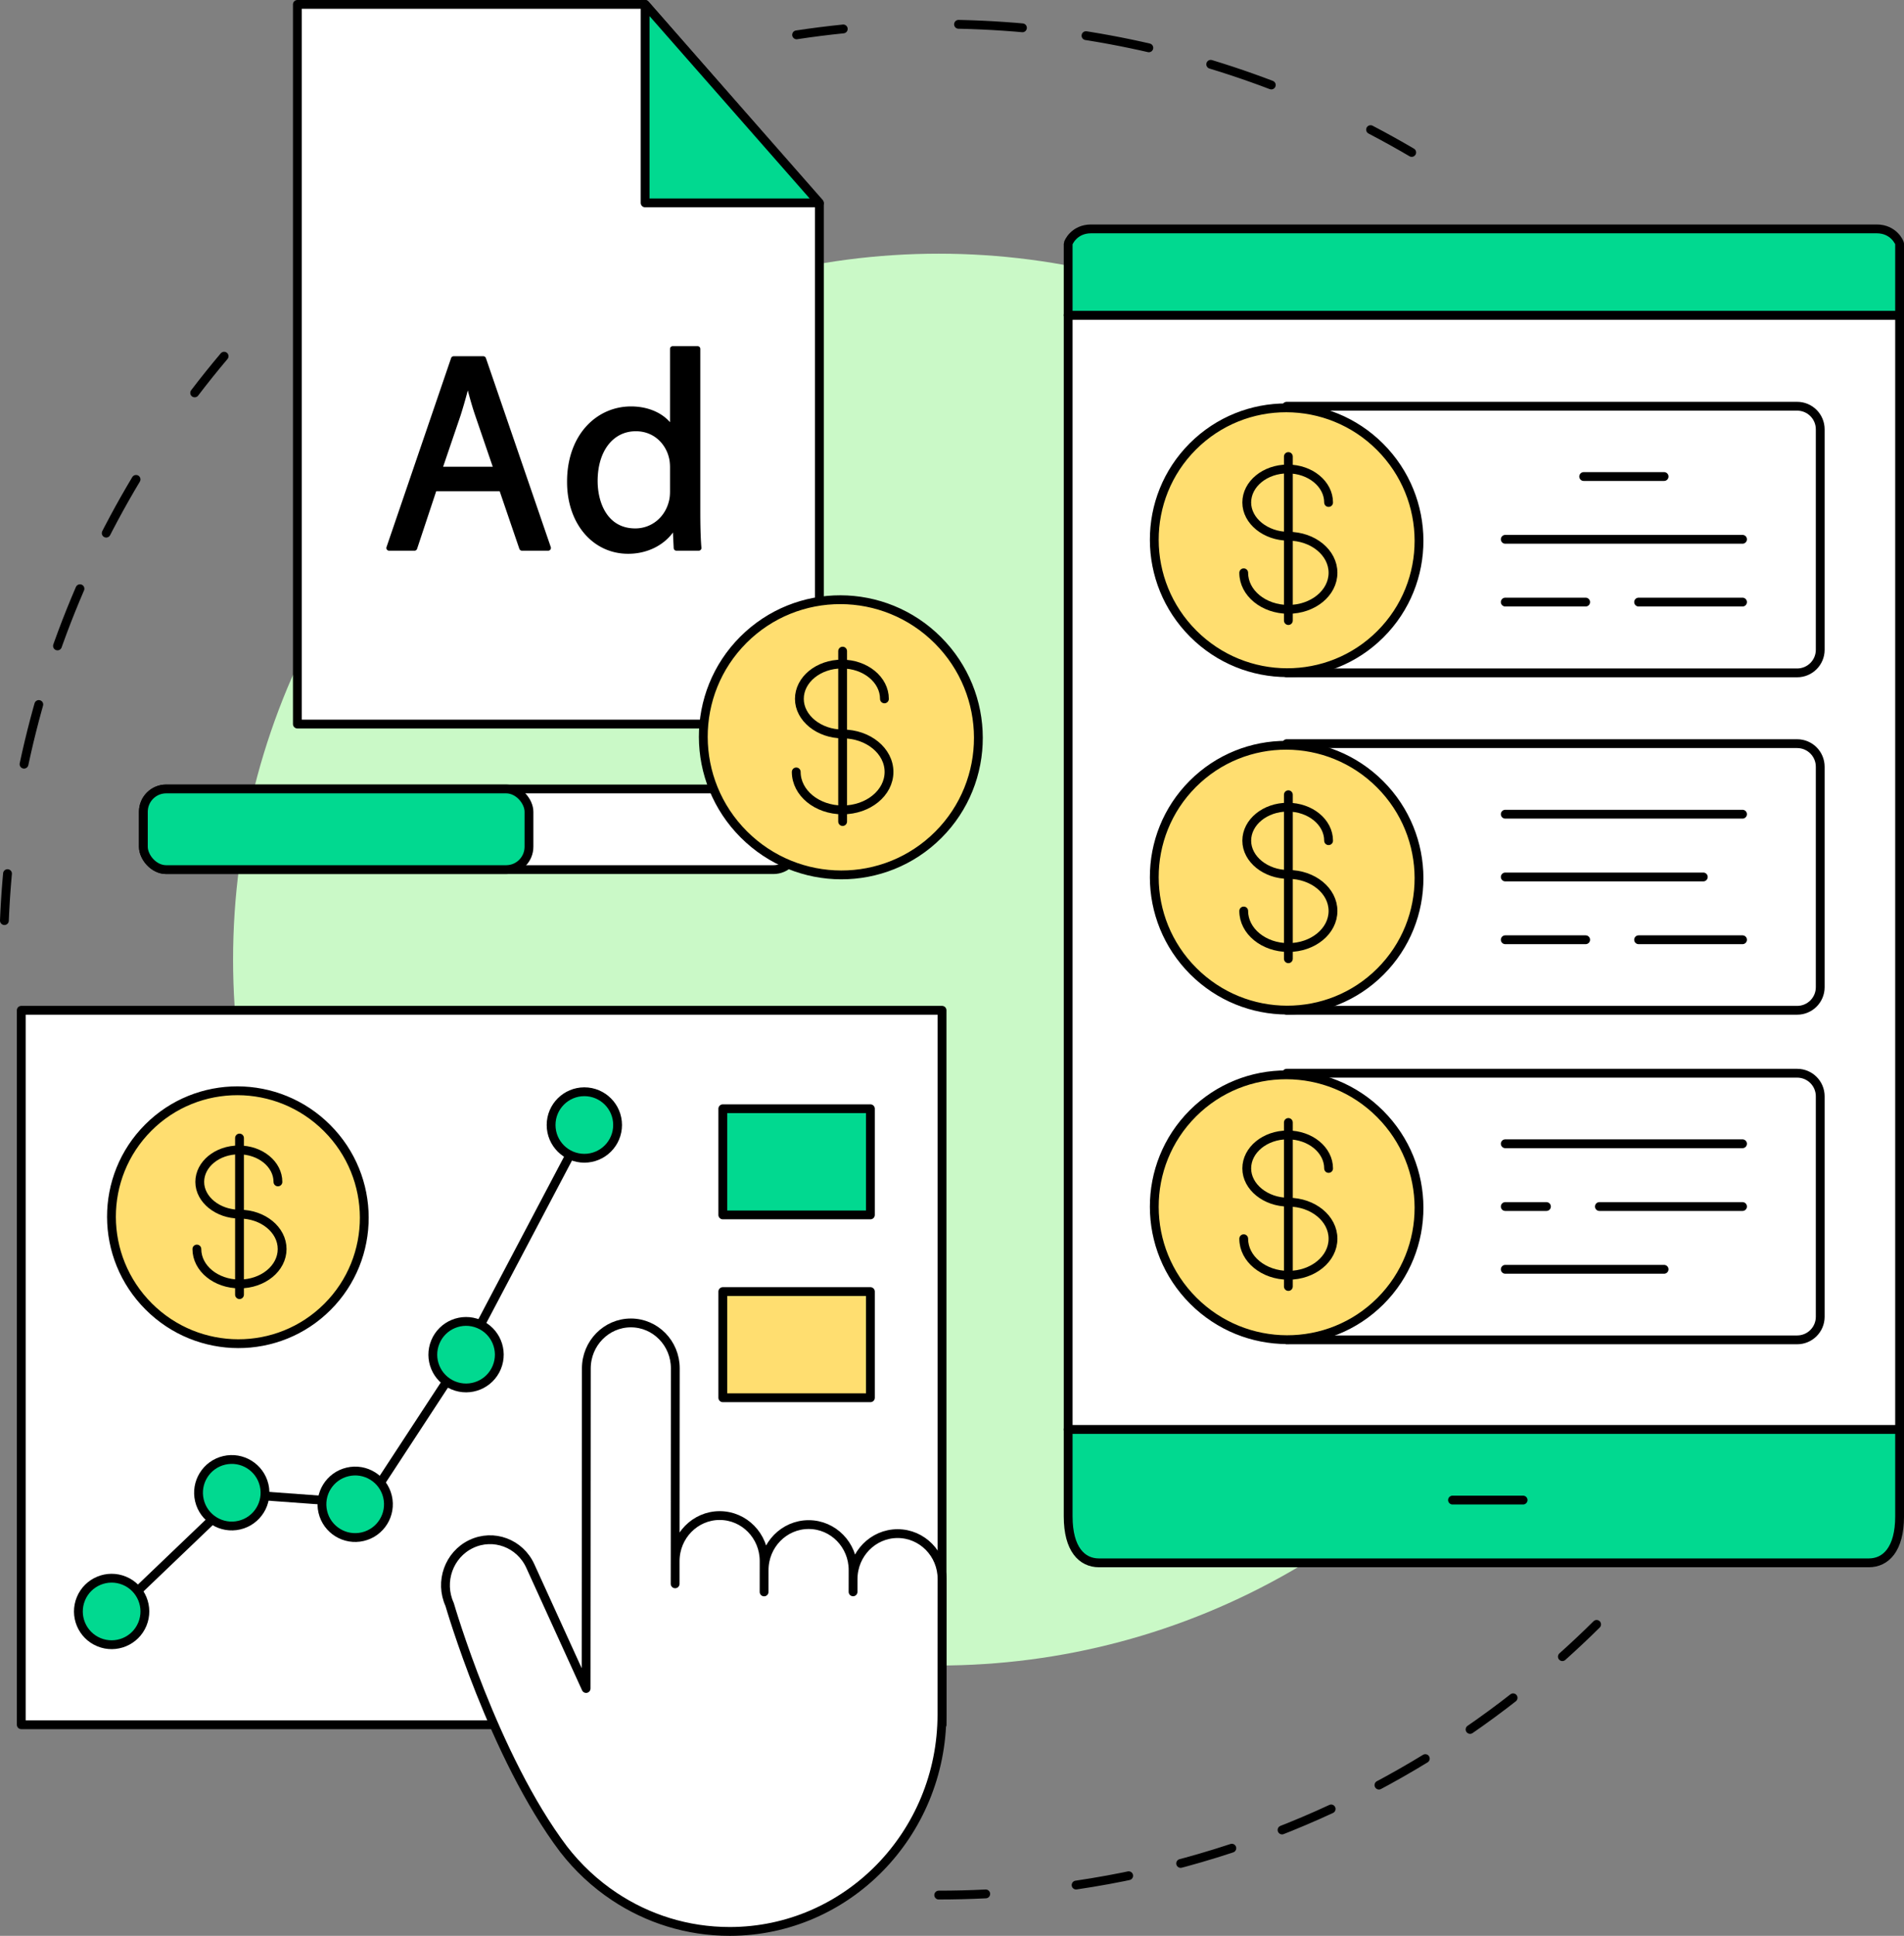 <?xml version="1.0" encoding="UTF-8"?>
<svg xmlns="http://www.w3.org/2000/svg" id="_Layer_" data-name="&amp;lt;Layer&amp;gt;" viewBox="0 0 2391.79 2430.82">
  <rect x="0" y="0" width="2391.79" height="2430.82" fill="#808080" stroke="none"/>
  <defs>
    <style>.cls-2,.cls-3,.cls-4,.cls-5{stroke:#000;stroke-linecap:round;stroke-linejoin:round;stroke-width:11.07px}.cls-5{fill:none}.cls-2{fill:#01d990}.cls-3{fill:#fff}.cls-4{fill:#ffde70}</style>
  </defs>
  <circle cx="1179.2" cy="1204.96" r="886.41" style="fill:#caf9c7"></circle>
  <path d="M1773.38 191.42c-16.96-9.96-34.19-19.52-51.68-28.64" class="cls-5"></path>
  <path d="M1596.99 106.75c-129.81-49.41-270.64-76.47-417.79-76.47-17.31 0-34.54.37-51.67 1.12" style="fill:none;stroke:#000;stroke-linecap:round;stroke-linejoin:round;stroke-width:11.07px;stroke-dasharray:0 0 80.44 80.44"></path>
  <path d="M1059.31 36.33c-19.69 2-39.23 4.48-58.62 7.43M1179.2 2379.63c19.81 0 39.5-.49 59.07-1.46" class="cls-5"></path>
  <path d="M1351.78 2367.05c213.16-31.38 407.69-120.02 567.46-249.79" style="stroke-dasharray:0 0 67.1 67.1;fill:none;stroke:#000;stroke-linecap:round;stroke-linejoin:round;stroke-width:11.07px"></path>
  <path d="M1962.64 2080.24c14.68-13.14 29.02-26.65 43.02-40.51M281.53 447.27c-12.71 15.04-25.04 30.4-36.99 46.08" class="cls-5"></path>
  <path d="M170.9 601.96C93.44 731.21 40.12 876.59 17.19 1031.86" style="stroke-dasharray:0 0 77.21 77.21;fill:none;stroke:#000;stroke-linecap:round;stroke-linejoin:round;stroke-width:11.07px"></path>
  <path d="M9.43 1097.02a1181.69 1181.69 0 0 0-3.89 58.96" class="cls-5"></path>
  <path d="M1341.83 1904.3c0 40.94 17.29 58.15 38.62 58.15h967.19c21.33 0 38.62-17.21 38.62-58.15v-109.36H1341.82v109.36Z" class="cls-2"></path>
  <path d="M1341.83 395.79h1044.44v1399.15H1341.83z" class="cls-3"></path>
  <path d="M2386.26 306.15c0-1.53-7.44-18.73-28.77-18.73h-986.9c-21.33 0-28.77 17.21-28.77 18.73v89.65h1044.44v-89.65Z" class="cls-2"></path>
  <path d="M1913.31 1883.62h-88.68M2286.55 539.07v276.89c0 15.98-12.98 28.96-28.96 28.96h-641.31V510.11h641.31c15.98 0 28.96 12.98 28.96 28.96ZM2286.55 962.76v276.89c0 15.98-12.98 28.96-28.96 28.96h-641.31V933.8h641.31c15.98 0 28.96 12.98 28.96 28.96ZM2286.55 1376.59v276.89c0 15.98-12.98 28.96-28.96 28.96h-641.31v-334.81h641.31c15.98 0 28.96 12.98 28.96 28.96Z" class="cls-3"></path>
  <ellipse cx="1616.28" cy="678.41" class="cls-4" rx="165.91" ry="166.65" transform="rotate(-45 1616.275 678.407)"></ellipse>
  <ellipse cx="1616.28" cy="1102.09" class="cls-4" rx="165.91" ry="166.65" transform="rotate(-45 1616.282 1102.094)"></ellipse>
  <ellipse cx="1616.28" cy="1515.93" class="cls-4" rx="165.91" ry="166.65" transform="rotate(-45 1616.28 1515.935)"></ellipse>
  <path d="M1989.42 598.38h101M1890.89 677.2h298.06M1890.89 756.03h100.99M2058.39 756.03h130.56M1890.89 1022.38h298.06M1890.89 1101.2h248.79M1890.89 1180.03h100.99M2058.39 1180.03h130.56M1890.89 1436.21h298.06M1890.89 1515.04h51.73M2009.13 1515.04h179.82M1890.89 1593.86h199.53" class="cls-3"></path>
  <path d="M1562.35 1555.46c0 25.35 25.11 45.9 56.08 45.9s56.08-20.55 56.08-45.9-25.11-45.9-56.08-45.9c-28.39 0-52.28-19.13-52.28-42.37s23.02-42.08 51.41-42.08 51.41 18.84 51.41 42.08" class="cls-5"></path>
  <path d="M1618.43 1615.43v-205.94" class="cls-3"></path>
  <path d="M1562.35 1143.91c0 25.35 25.11 45.9 56.08 45.9s56.08-20.55 56.08-45.9-25.11-45.9-56.08-45.9c-28.39 0-52.28-19.13-52.28-42.37s23.02-42.08 51.41-42.08 51.41 18.84 51.41 42.08" class="cls-5"></path>
  <path d="M1618.43 1203.89V997.94" class="cls-3"></path>
  <path d="M1562.35 719.25c0 25.35 25.11 45.9 56.08 45.9s56.08-20.55 56.08-45.9-25.11-45.9-56.08-45.9c-28.39 0-52.28-19.13-52.28-42.37s23.02-42.08 51.41-42.08 51.41 18.84 51.41 42.08" class="cls-5"></path>
  <path d="M1618.43 779.23V573.28M26.71 1268.61h1156.68v897.13H26.71z" class="cls-3"></path>
  <path d="m145.94 2023.5 154.02-147.35 160.91 11.72 125.02-190.95 160.67-304.68M708.01 2322.09c-88.05-116.56-143.2-307.38-143.2-307.38-13.02-28.58-.9-62.57 27.09-75.92 27.98-13.35 61.22-1.01 74.24 27.57l70.11 153.88h0l.3-401.9c.02-31.54 25.06-57.14 55.92-57.16 30.86-.02 55.86 25.53 55.84 57.07l-.2 270.54.02-28.56c.02-31.54 25.06-57.14 55.92-57.16 30.86-.02 55.86 25.53 55.84 57.07v11.42c.01-31.54 25.05-57.14 55.91-57.16 30.86-.02 55.86 25.53 55.84 57.07v11.42c.01-31.54 25.05-57.14 55.91-57.16 30.86-.02 55.86 25.53 55.84 57.07l-.13 170.13c-.11 150.3-119.41 272.23-266.45 272.34-53.52.04-103.34-16.06-145.05-43.8-24.28-16.15-45.82-36.24-63.75-59.4M959.87 1970.4l-.02 28.56M1071.63 1981.73l-.02 17.14" class="cls-3"></path>
  <path d="M907.98 1392.24h185.42v133.32H907.98z" class="cls-2"></path>
  <path d="M907.98 1621.82h185.42v133.32H907.98z" class="cls-4"></path>
  <circle cx="140.24" cy="2023.5" r="41.76" class="cls-2" transform="rotate(-67.5 140.235 2023.5)"></circle>
  <circle cx="291.22" cy="1874.4" r="41.76" class="cls-2" transform="rotate(-13.28 291.313 1874.755)"></circle>
  <circle cx="446.25" cy="1888.88" r="41.76" class="cls-2" transform="rotate(-13.28 446.39 1889.238)"></circle>
  <circle cx="585.46" cy="1701.06" r="41.76" class="cls-2" transform="rotate(-67.5 585.462 1701.061)"></circle>
  <circle cx="734.05" cy="1412.65" r="41.76" class="cls-2"></circle>
  <ellipse cx="298.81" cy="1528.47" class="cls-4" rx="158.44" ry="159.15" transform="rotate(-45 298.812 1528.468)"></ellipse>
  <path d="M247.31 1568.41c0 24.21 23.98 43.83 53.55 43.83s53.55-19.62 53.55-43.83-23.98-43.83-53.55-43.83c-27.12 0-49.93-18.27-49.93-40.46s21.98-40.18 49.1-40.18 49.1 17.99 49.1 40.18" class="cls-5"></path>
  <path d="M300.87 1625.68v-196.67M1029.33 256.05v653.14H373.56V5.53h436.83l218.94 250.52z" class="cls-3"></path>
  <path d="M810.39 5.53v249.24h218.94L810.39 5.53z" class="cls-2"></path>
  <path d="M610.37 449.64a3.425 3.425 0 0 0-3.25-2.32h-37.2c-1.47 0-2.78.93-3.25 2.32l-81.13 237.34c-.36 1.04-.19 2.2.46 3.1.64.9 1.68 1.43 2.79 1.43h31.89c1.48 0 2.79-.94 3.26-2.35l24.02-72.31h79.75l24.71 72.33a3.416 3.416 0 0 0 3.25 2.32h32.95c1.11 0 2.15-.54 2.79-1.43.64-.9.82-2.06.46-3.11l-81.49-237.34Zm-13.22 72.65 21.83 63.78h-62.33l21.86-64.2c3.08-9.64 6.05-19.89 9.15-31.64 2.67 10.18 5.62 20.74 9.49 32.06ZM879.71 644.08V438.07c0-1.89-1.54-3.43-3.43-3.43H845.1a3.43 3.43 0 0 0-3.43 3.43v92.07c-11.01-12.53-28.63-19.79-49-19.79s-39.36 7.94-53.72 22.36c-17.34 17.42-26.78 43.22-26.6 72.62 0 52.18 32.29 90.05 76.77 90.05 23.23 0 43.92-10.02 56.23-26.71l.94 19.58c.09 1.82 1.6 3.26 3.43 3.26h27.99c.97 0 1.89-.41 2.53-1.12.66-.71.97-1.66.89-2.62-1.22-13.44-1.41-33.15-1.41-43.71Zm-38.04-57.05v29.58c0 5.15-.39 8.9-1.33 12.57-5 20.55-22.02 34.35-42.36 34.35-34.86 0-47.23-32.11-47.23-59.6 0-37.33 19.27-62.42 47.94-62.42 23.41 0 37.79 16.71 41.68 33.4.82 2.93 1.3 7.46 1.3 12.11Z"></path>
  <rect width="820.15" height="101.29" x="180.09" y="990.67" class="cls-3" rx="28.66" ry="28.66"></rect>
  <ellipse cx="1056.26" cy="925.83" class="cls-4" rx="172.39" ry="173.16" transform="rotate(-45 1056.262 925.832)"></ellipse>
  <path d="M1000.23 969.29c0 26.34 26.09 47.69 58.27 47.69s58.27-21.35 58.27-47.69-26.09-47.69-58.27-47.69c-29.5 0-54.33-19.88-54.33-44.02s23.92-43.72 53.42-43.72 53.42 19.57 53.42 43.72" class="cls-5"></path>
  <path d="M1058.5 1031.6V817.61" class="cls-3"></path>
  <rect width="484.4" height="101.29" x="180.09" y="990.67" class="cls-2" rx="28.66" ry="28.66"></rect>
</svg>
